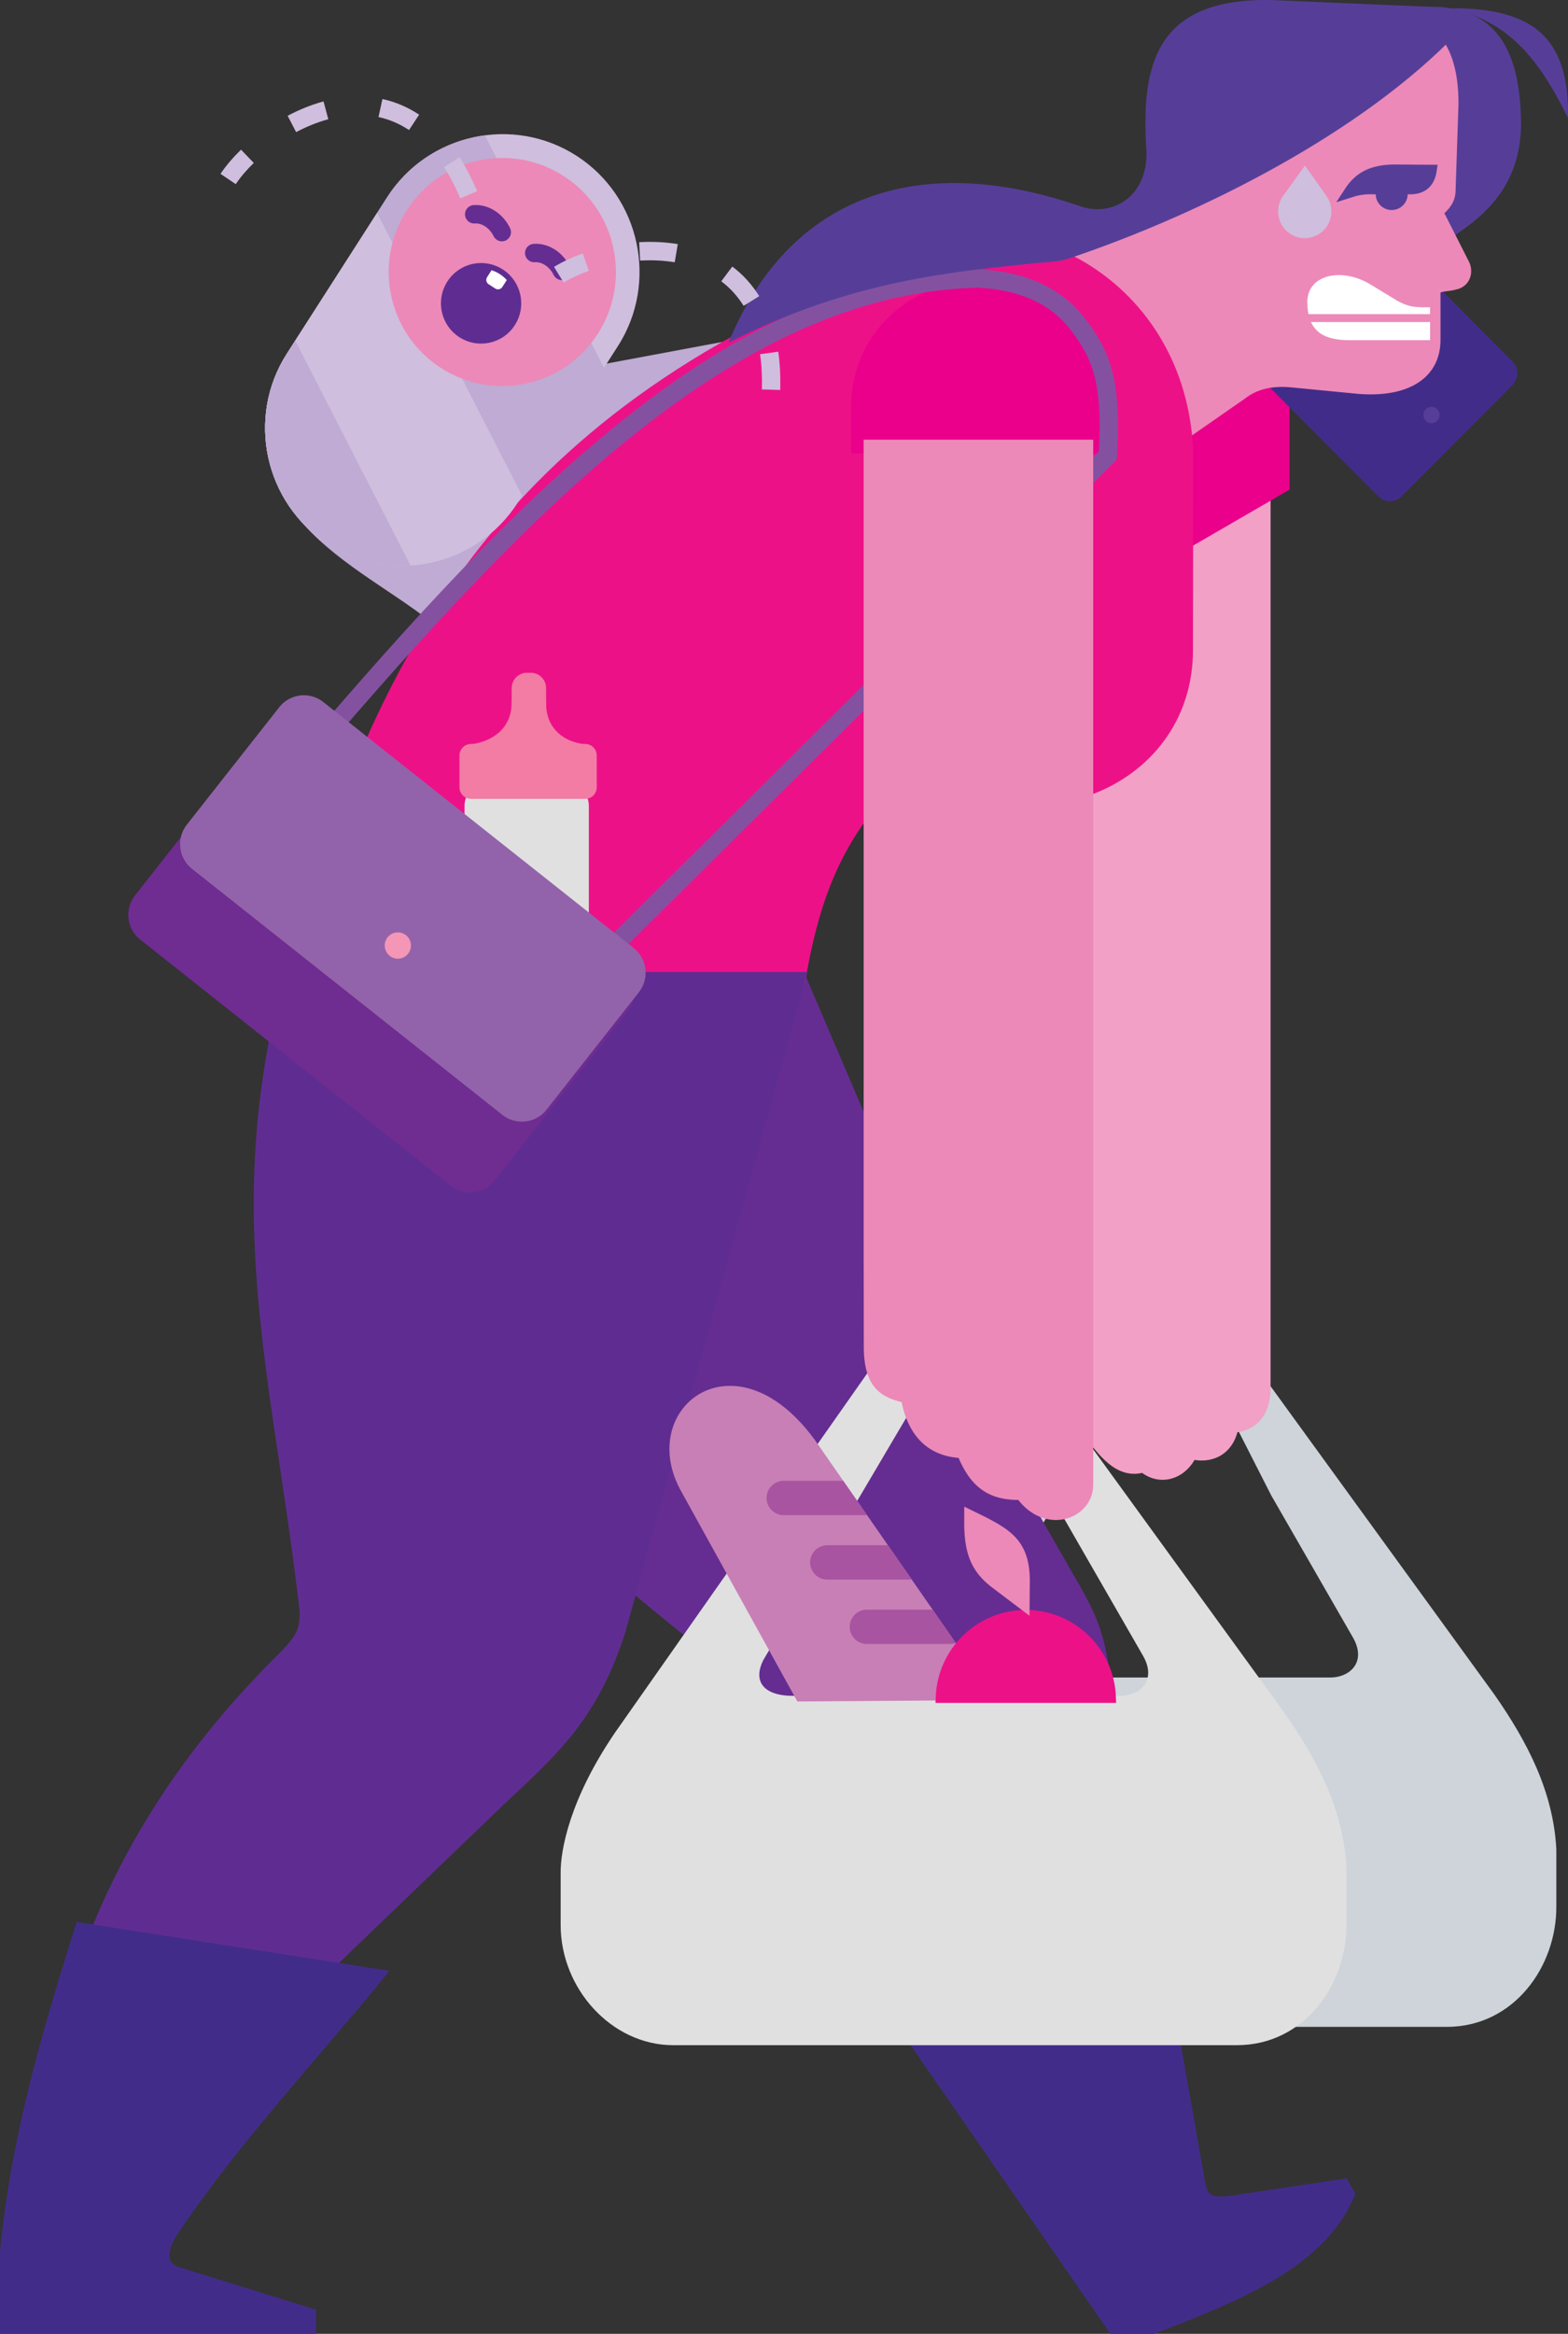 <svg width="80" height="119" viewBox="0 0 80 119" fill="none" xmlns="http://www.w3.org/2000/svg">
<rect x="0" y="0" width="80" height="119" fill="#333333" stroke="none"/>
<g clip-path="url(#clip0)">
<path fill-rule="evenodd" clip-rule="evenodd" d="M37.487 17.317L16.998 21.145L15.115 26.298C16.998 28.627 19.774 29.961 22.103 31.792L37.487 17.317Z" fill="#BFABD3"/>
<path fill-rule="evenodd" clip-rule="evenodd" d="M55.275 69.13L42.325 87.566C40.037 90.92 39.585 93.466 39.598 94.581V97.218C39.598 100.319 42.086 103.064 45.053 103.064H73.815C77.07 103.065 79.132 100.128 79.121 97.218V94.308C78.975 91.456 77.682 88.955 76.014 86.569L64.542 70.775L60.475 68.884L55.275 69.13ZM65.111 76.119L69.278 83.36C70.081 84.768 69.125 85.818 67.864 85.818C62.292 85.818 56.721 85.818 51.15 85.818C49.344 85.818 48.78 84.757 49.422 83.547L56.853 70.955L63.035 72.045L65.111 76.119Z" fill="#CED4DA" stroke="#CED4DA" stroke-width="0.567" stroke-miterlimit="22.926"/>
<path fill-rule="evenodd" clip-rule="evenodd" d="M64.542 25.377V70.775C64.542 72.104 63.839 72.716 62.904 72.765C62.66 74.029 61.657 74.35 60.795 74.118C60.273 75.223 59.134 75.474 58.336 74.792C57.099 75.171 56.274 73.999 55.494 72.977V40.284L58.798 26.619L64.542 25.377Z" fill="#F2A0C6" stroke="#F2A0C6" stroke-width="0.567" stroke-miterlimit="22.926"/>
<path fill-rule="evenodd" clip-rule="evenodd" d="M22.144 71.613L40.829 49.843L52.097 76.198L54.584 80.545C55.917 82.778 56.068 83.627 56.392 85.611L60.924 113.803H54.874L48.13 103.999C45.655 99.798 43.928 95.337 43.174 90.539C42.798 89.745 42.455 88.714 41.187 87.733C33.937 82.646 27.925 77.235 22.144 71.613Z" fill="#652D91" stroke="#652D91" stroke-width="0.567" stroke-miterlimit="22.926"/>
<path fill-rule="evenodd" clip-rule="evenodd" d="M45.164 101.913L58.653 96.838L61.232 111.465C61.455 112.394 62.064 112.371 63.339 112.162L68.555 111.378L68.836 111.886C67.29 115.498 62.883 117.158 58.347 118.904L56.917 118.88L45.164 101.913Z" fill="#422C8A" stroke="#422C8A" stroke-width="0.567" stroke-miterlimit="22.926"/>
<path fill-rule="evenodd" clip-rule="evenodd" d="M54.59 13.281L65.513 19.082V24.803L59.426 28.329L54.802 21.57L52.669 15.848L54.59 13.281Z" fill="#EA008A" stroke="#EA008A" stroke-width="0.567" stroke-miterlimit="22.926"/>
<path fill-rule="evenodd" clip-rule="evenodd" d="M66.801 9.228L61.144 14.904C60.925 15.123 60.925 15.482 61.144 15.702L70.518 25.106C70.736 25.325 71.094 25.325 71.313 25.106L76.97 19.431C77.188 19.211 77.188 18.852 76.97 18.633L67.596 9.228C67.377 9.009 67.019 9.009 66.801 9.228Z" fill="#422C8A" stroke="#422C8A" stroke-width="0.567" stroke-miterlimit="22.926"/>
<path fill-rule="evenodd" clip-rule="evenodd" d="M73.527 21.653C73.799 21.381 73.799 20.94 73.527 20.668C73.257 20.396 72.817 20.396 72.546 20.668C72.275 20.94 72.275 21.381 72.546 21.653C72.817 21.925 73.257 21.925 73.527 21.653Z" fill="#563E98" stroke="#422C8A" stroke-width="0.567" stroke-miterlimit="22.926"/>
<path fill-rule="evenodd" clip-rule="evenodd" d="M71.332 1.13V0.345H73.032C76.846 0.366 77.562 3.337 77.606 6.278C77.586 9.376 75.908 10.907 74.017 12.137L68.122 18.381L71.332 1.13Z" fill="#563E98"/>
<path fill-rule="evenodd" clip-rule="evenodd" d="M60.591 22.013L63.324 20.113C64.026 19.563 64.881 19.363 65.972 19.476L69.294 19.799C71.627 19.993 73.212 19.154 73.212 17.324V14.923C73.255 14.511 73.714 14.629 74.222 14.488C74.776 14.376 74.871 13.839 74.699 13.48L73.336 10.794C73.723 10.505 73.982 10.162 73.981 9.699L74.129 5.296C74.137 3.84 73.83 1.248 71.332 1.13L54.591 13.281C57.423 15.697 59.543 18.536 60.591 22.013Z" fill="#EC89B8" stroke="#EC89B8" stroke-width="0.567" stroke-miterlimit="22.926"/>
<path fill-rule="evenodd" clip-rule="evenodd" d="M72.963 17.113V15.67C72.254 15.67 71.899 15.689 71.237 15.303L69.964 14.53C68.512 13.619 66.726 13.971 66.7 15.372C66.7 16.801 67.404 17.325 68.777 17.346H72.963V17.113Z" fill="white"/>
<path fill-rule="evenodd" clip-rule="evenodd" d="M73.02 8.684C72.937 9.248 72.63 9.594 72.034 9.623H69.974C69.532 9.613 69.179 9.692 68.848 9.798C69.345 9.033 70 8.69 71.096 8.671L73.02 8.684Z" fill="#563E98" stroke="#563E98" stroke-width="0.567" stroke-miterlimit="22.926"/>
<path fill-rule="evenodd" clip-rule="evenodd" d="M74.04 0.42C76.712 1.082 78.318 2.568 79.998 6.017C80.076 1.987 78.29 0.408 74.04 0.42Z" fill="#563E98"/>
<path fill-rule="evenodd" clip-rule="evenodd" d="M60.594 22.971L60.583 33.041C60.656 40.255 51.81 43.201 46.952 38.504C42.94 41.835 41.618 45.35 40.829 49.843H14.744C18.707 36.208 23.735 22.971 42.604 14.914C46.136 13.406 50.817 12.493 54.59 13.281C57.849 14.945 60.38 18.318 60.594 22.971Z" fill="#ED1188" stroke="#ED1188" stroke-width="0.567" stroke-miterlimit="22.926"/>
<path fill-rule="evenodd" clip-rule="evenodd" d="M14.744 49.843C11.555 61.998 14.179 70.09 15.57 82.125C15.586 83.101 15.465 83.484 14.358 84.595C7.961 90.922 4.296 97.985 2.792 105.64L11.52 105.242L25.504 91.809C28.355 89.154 30.219 87.462 31.614 83.216L40.828 49.843H14.744V49.843Z" fill="#5F2D91" stroke="#5F2D91" stroke-width="0.567" stroke-miterlimit="22.926"/>
<path fill-rule="evenodd" clip-rule="evenodd" d="M71.004 10.426C71.299 10.426 71.538 10.187 71.538 9.891C71.538 9.596 71.299 9.356 71.004 9.356C70.71 9.356 70.471 9.595 70.471 9.891C70.471 10.187 70.71 10.426 71.004 10.426Z" fill="#563E98" stroke="#563E98" stroke-width="0.567" stroke-miterlimit="22.926"/>
<path fill-rule="evenodd" clip-rule="evenodd" d="M29.425 7.95C26.189 5.861 21.838 6.808 19.755 10.054L14.632 18.039C12.55 21.285 13.493 25.652 16.73 27.741C19.966 29.831 24.317 28.884 26.401 25.637L31.523 17.653C33.605 14.406 32.662 10.04 29.425 7.95Z" fill="#CFBEDD"/>
<path fill-rule="evenodd" clip-rule="evenodd" d="M30.817 18.753L24.737 6.901C22.763 7.161 20.91 8.254 19.754 10.054L14.632 18.039C12.55 21.285 13.493 25.652 16.73 27.741C19.966 29.831 24.318 28.884 26.401 25.637L30.817 18.753Z" fill="#BFABD3"/>
<path fill-rule="evenodd" clip-rule="evenodd" d="M19.241 10.854L14.632 18.039C12.55 21.285 13.493 25.652 16.73 27.741C19.966 29.831 24.318 28.884 26.401 25.637L26.637 25.269L19.241 10.854Z" fill="#CFBEDD"/>
<path fill-rule="evenodd" clip-rule="evenodd" d="M20.945 28.837L15.062 17.37L14.633 18.038C12.55 21.285 13.493 25.652 16.73 27.741C18.028 28.58 19.506 28.929 20.945 28.837Z" fill="#BFABD3"/>
<path fill-rule="evenodd" clip-rule="evenodd" d="M22.645 18.52C20.085 16.867 19.346 13.445 20.994 10.877C22.641 8.309 26.052 7.566 28.612 9.219C31.172 10.872 31.911 14.294 30.264 16.863C28.616 19.431 25.205 20.173 22.645 18.52Z" fill="#EC89B8" stroke="#EC89B8" stroke-width="0.567" stroke-miterlimit="22.926"/>
<path fill-rule="evenodd" clip-rule="evenodd" d="M23.59 16.956C22.77 16.426 22.533 15.33 23.061 14.508C23.588 13.685 24.68 13.447 25.501 13.977C26.32 14.507 26.557 15.602 26.03 16.425C25.502 17.247 24.41 17.485 23.59 16.956Z" fill="#5F2D91" stroke="#5F2D91" stroke-width="0.567" stroke-miterlimit="22.926"/>
<path fill-rule="evenodd" clip-rule="evenodd" d="M25.078 13.778C25.224 13.824 25.366 13.89 25.5 13.977C25.635 14.064 25.754 14.166 25.856 14.28L25.629 14.634C25.552 14.755 25.39 14.79 25.27 14.712L24.929 14.493C24.809 14.415 24.774 14.252 24.852 14.132L25.078 13.778Z" fill="white"/>
<path d="M24.23 11.395C23.972 11.415 23.746 11.222 23.726 10.963C23.706 10.704 23.898 10.478 24.156 10.458C24.532 10.428 24.916 10.534 25.253 10.751C25.565 10.953 25.839 11.253 26.023 11.632C26.137 11.864 26.041 12.145 25.81 12.258C25.578 12.372 25.298 12.276 25.185 12.043C25.079 11.826 24.924 11.654 24.747 11.54C24.582 11.434 24.4 11.381 24.23 11.395Z" fill="#652D91"/>
<path d="M27.291 13.371C27.033 13.391 26.807 13.198 26.787 12.939C26.767 12.681 26.96 12.455 27.217 12.434C27.593 12.404 27.977 12.51 28.314 12.727C28.626 12.929 28.9 13.23 29.085 13.608C29.198 13.841 29.102 14.121 28.87 14.235C28.639 14.348 28.359 14.252 28.246 14.02C28.14 13.802 27.985 13.63 27.809 13.517C27.643 13.41 27.462 13.357 27.291 13.371Z" fill="#652D91"/>
<path d="M22.655 8.52C22.982 9.03 23.247 9.56 23.485 10.117L24.348 9.749C24.089 9.145 23.8 8.57 23.446 8.015L22.655 8.52ZM12.028 9.389C12.293 8.995 12.608 8.639 12.948 8.308L12.297 7.632C11.908 8.011 11.555 8.413 11.25 8.864L12.028 9.389ZM15.108 6.737C15.636 6.458 16.174 6.238 16.75 6.079L16.507 5.171C15.869 5.344 15.259 5.595 14.675 5.904L15.108 6.737ZM19.311 5.969C19.872 6.088 20.389 6.316 20.868 6.63L21.386 5.847C20.814 5.47 20.183 5.193 19.511 5.051L19.311 5.969Z" fill="#CFBEDD"/>
<path fill-rule="evenodd" clip-rule="evenodd" d="M44.565 70.065L31.615 88.5C29.328 91.854 28.876 94.4 28.888 95.516V98.153C28.888 101.254 31.376 103.998 34.343 103.998H63.105C66.361 103.999 68.422 101.062 68.412 98.153V95.242C68.266 92.391 66.973 89.889 65.305 87.503L53.832 71.709L49.766 69.819L44.565 70.065ZM54.401 77.054L58.569 84.295C59.372 85.702 58.415 86.752 57.155 86.752C51.583 86.752 46.011 86.752 40.44 86.752C38.634 86.752 38.07 85.691 38.712 84.481L46.144 71.89L52.325 72.98L54.401 77.054Z" fill="#E0E0E0" stroke="#E0E0E0" stroke-width="0.567" stroke-miterlimit="22.926"/>
<path fill-rule="evenodd" clip-rule="evenodd" d="M4.107 98.315L19.337 100.696C16.161 104.597 11.866 109.197 8.856 113.711C7.922 115.096 8.514 115.67 8.969 115.844L15.841 117.977V118.88H0.096C0.067 111.786 2.003 104.954 4.107 98.315Z" fill="#422C8A" stroke="#422C8A" stroke-width="0.567" stroke-miterlimit="22.926"/>
<path fill-rule="evenodd" clip-rule="evenodd" d="M49.711 14.667H50.112C53.411 14.667 56.11 17.375 56.11 20.684V22.838H43.712V20.684C43.712 17.375 46.411 14.667 49.711 14.667Z" fill="#EA008A" stroke="#EA008A" stroke-width="0.567" stroke-miterlimit="22.926"/>
<path fill-rule="evenodd" clip-rule="evenodd" d="M65.444 10.017L65.445 10.015C65.459 9.994 65.474 9.973 65.49 9.953L66.58 8.441L67.665 9.975C67.674 9.988 67.683 10.001 67.691 10.013L67.694 10.018C67.842 10.236 67.928 10.499 67.928 10.782C67.928 11.535 67.319 12.146 66.569 12.146C65.818 12.146 65.21 11.535 65.21 10.782C65.21 10.499 65.296 10.235 65.444 10.017Z" fill="#CFBEDD"/>
<path fill-rule="evenodd" clip-rule="evenodd" d="M73.069 16.422H66.485V16.017H73.069V16.422Z" fill="#EC89B8"/>
<path d="M15.559 37.979C20.86 31.805 26.219 25.835 31.85 21.361C37.521 16.854 43.464 13.872 49.891 13.732H49.922C51.261 13.796 52.347 14.077 53.232 14.51C54.131 14.951 54.823 15.549 55.356 16.239C56.03 17.112 56.494 17.927 56.764 19.016C57.026 20.077 57.096 21.383 56.988 23.252L56.977 23.433L25.741 54.408L25.086 53.74L56.065 23.02C56.153 21.345 56.087 20.174 55.856 19.24C55.623 18.3 55.214 17.586 54.616 16.812C54.169 16.232 53.585 15.729 52.822 15.355C52.046 14.975 51.084 14.728 49.89 14.669C43.703 14.81 37.945 17.712 32.428 22.095C26.865 26.516 21.54 32.451 16.266 38.593L15.559 37.979Z" fill="#8451A1"/>
<path fill-rule="evenodd" clip-rule="evenodd" d="M24.919 40.154H28.822C29.337 40.154 29.759 40.578 29.759 41.095V49.011C29.759 49.529 29.337 49.952 28.822 49.952H24.919C24.404 49.952 23.983 49.529 23.983 49.011V41.095C23.983 40.578 24.404 40.154 24.919 40.154Z" fill="#E0E0E0" stroke="#E0E0E0" stroke-width="0.567" stroke-miterlimit="22.926"/>
<path fill-rule="evenodd" clip-rule="evenodd" d="M29.86 40.733H24.029C23.707 40.733 23.443 40.469 23.443 40.145V38.521C23.443 38.197 23.707 37.933 24.029 37.933H29.86C30.182 37.933 30.446 38.197 30.446 38.521V40.145C30.446 40.468 30.182 40.733 29.86 40.733Z" fill="#F27CA3"/>
<path fill-rule="evenodd" clip-rule="evenodd" d="M26.886 34.303H27.08C27.51 34.303 27.862 34.656 27.862 35.087V38.393C27.862 38.824 27.51 39.177 27.08 39.177H26.886C26.456 39.177 26.105 38.824 26.105 38.393V35.087C26.104 34.656 26.456 34.303 26.886 34.303Z" fill="#F27CA3"/>
<path fill-rule="evenodd" clip-rule="evenodd" d="M25.923 39.346L24.14 37.933C24.968 37.808 26.136 37.251 26.105 35.755H27.862C27.819 37.013 28.61 37.771 29.731 37.933L29.27 39.1L25.923 39.346Z" fill="#F27CA3"/>
<path fill-rule="evenodd" clip-rule="evenodd" d="M53.006 13.399C53.556 13.344 53.944 13.38 54.633 13.147C61.376 10.869 69.509 6.751 74.379 1.658L73.681 0.379L64.907 0.003C59.004 -0.122 58.211 3.241 58.486 7.628C58.612 9.921 56.871 11.052 55.213 10.551C46.624 7.553 40.14 10.175 37.169 17.479C43.457 14.245 48.841 13.837 53.006 13.399Z" fill="#563E98"/>
<path fill-rule="evenodd" clip-rule="evenodd" d="M55.493 22.702H44.348V63.399L44.355 68.686C44.355 70.874 45.408 71.024 46.245 71.272C46.584 73.127 47.573 74.003 49.102 74.066C49.733 75.655 50.606 76.234 52.096 76.198C53.361 77.967 55.493 77.203 55.493 75.7V22.702Z" fill="#EC89B8" stroke="#EC89B8" stroke-width="0.567" stroke-miterlimit="22.926"/>
<path fill-rule="evenodd" clip-rule="evenodd" d="M15.745 36.984L31.589 49.536C32.156 49.984 32.253 50.816 31.806 51.384L25.011 60.017C24.564 60.585 23.735 60.683 23.169 60.234L7.325 47.683C6.758 47.234 6.661 46.402 7.108 45.834L13.902 37.201C14.35 36.633 15.179 36.535 15.745 36.984Z" fill="#6F2C91" stroke="#6F2C91" stroke-width="0.567" stroke-miterlimit="22.926"/>
<path fill-rule="evenodd" clip-rule="evenodd" d="M16.315 36.015L32.159 48.566C32.725 49.014 32.823 49.847 32.376 50.415L27.656 56.412C27.209 56.98 26.379 57.078 25.813 56.629L9.97 44.078C9.403 43.629 9.305 42.797 9.752 42.229L14.473 36.232C14.92 35.664 15.749 35.566 16.315 36.015Z" fill="#9263AA" stroke="#9263AA" stroke-width="0.567" stroke-miterlimit="22.926"/>
<path fill-rule="evenodd" clip-rule="evenodd" d="M20.298 48.884C20.668 48.884 20.967 48.583 20.967 48.212C20.967 47.841 20.667 47.54 20.298 47.54C19.928 47.54 19.628 47.841 19.628 48.212C19.628 48.583 19.928 48.884 20.298 48.884Z" fill="#F496B5"/>
<path d="M38.78 18.06C38.864 18.66 38.886 19.254 38.872 19.858L39.808 19.884C39.825 19.228 39.8 18.582 39.708 17.932L38.78 18.06ZM28.757 14.409C29.165 14.16 29.594 13.973 30.042 13.811L29.731 12.925C29.218 13.108 28.734 13.324 28.268 13.607L28.757 14.409ZM32.659 13.287C33.252 13.254 33.838 13.276 34.424 13.374L34.581 12.447C33.925 12.338 33.273 12.312 32.61 12.348L32.659 13.287ZM36.799 14.344C37.257 14.684 37.636 15.112 37.94 15.595L38.736 15.1C38.373 14.52 37.911 14 37.362 13.592L36.799 14.344Z" fill="#CFBEDD"/>
<path fill-rule="evenodd" clip-rule="evenodd" d="M50.579 86.577L40.746 86.648L34.79 75.882C32.615 71.762 37.619 67.969 41.603 73.651L50.579 86.577Z" fill="#C87FB6" stroke="#C87FB6" stroke-width="0.216" stroke-miterlimit="22.926"/>
<path fill-rule="evenodd" clip-rule="evenodd" d="M42.966 75.614L44.032 77.148H39.982C39.561 77.148 39.217 76.803 39.217 76.381C39.217 75.959 39.561 75.614 39.982 75.614H42.966ZM45.247 78.898L46.312 80.433H42.206C41.785 80.433 41.44 80.088 41.44 79.665C41.44 79.243 41.785 78.898 42.206 78.898H45.247ZM47.528 82.183L48.585 83.706C48.541 83.714 48.494 83.718 48.448 83.718H44.225C43.804 83.718 43.46 83.373 43.46 82.951C43.46 82.528 43.804 82.183 44.225 82.183H47.528Z" fill="#A854A0" stroke="#A854A0" stroke-width="0.216" stroke-miterlimit="22.926"/>
<path fill-rule="evenodd" clip-rule="evenodd" d="M56.653 86.545C56.568 84.228 54.669 82.374 52.339 82.374C50.008 82.374 48.109 84.228 48.024 86.545H56.653Z" fill="#ED1188" stroke="#ED1188" stroke-width="0.567" stroke-miterlimit="22.926"/>
<path fill-rule="evenodd" clip-rule="evenodd" d="M52.419 82.171L52.434 80.566C52.415 78.404 51.273 77.956 49.304 76.996V77.839C49.338 79.217 49.669 80.075 50.644 80.828L52.419 82.171Z" fill="#EC89B8" stroke="#EC89B8" stroke-width="0.216" stroke-miterlimit="22.926"/>
</g>
<defs>
<clipPath id="clip0">
<rect width="80" height="119" fill="white"/>
</clipPath>
</defs>
</svg>

